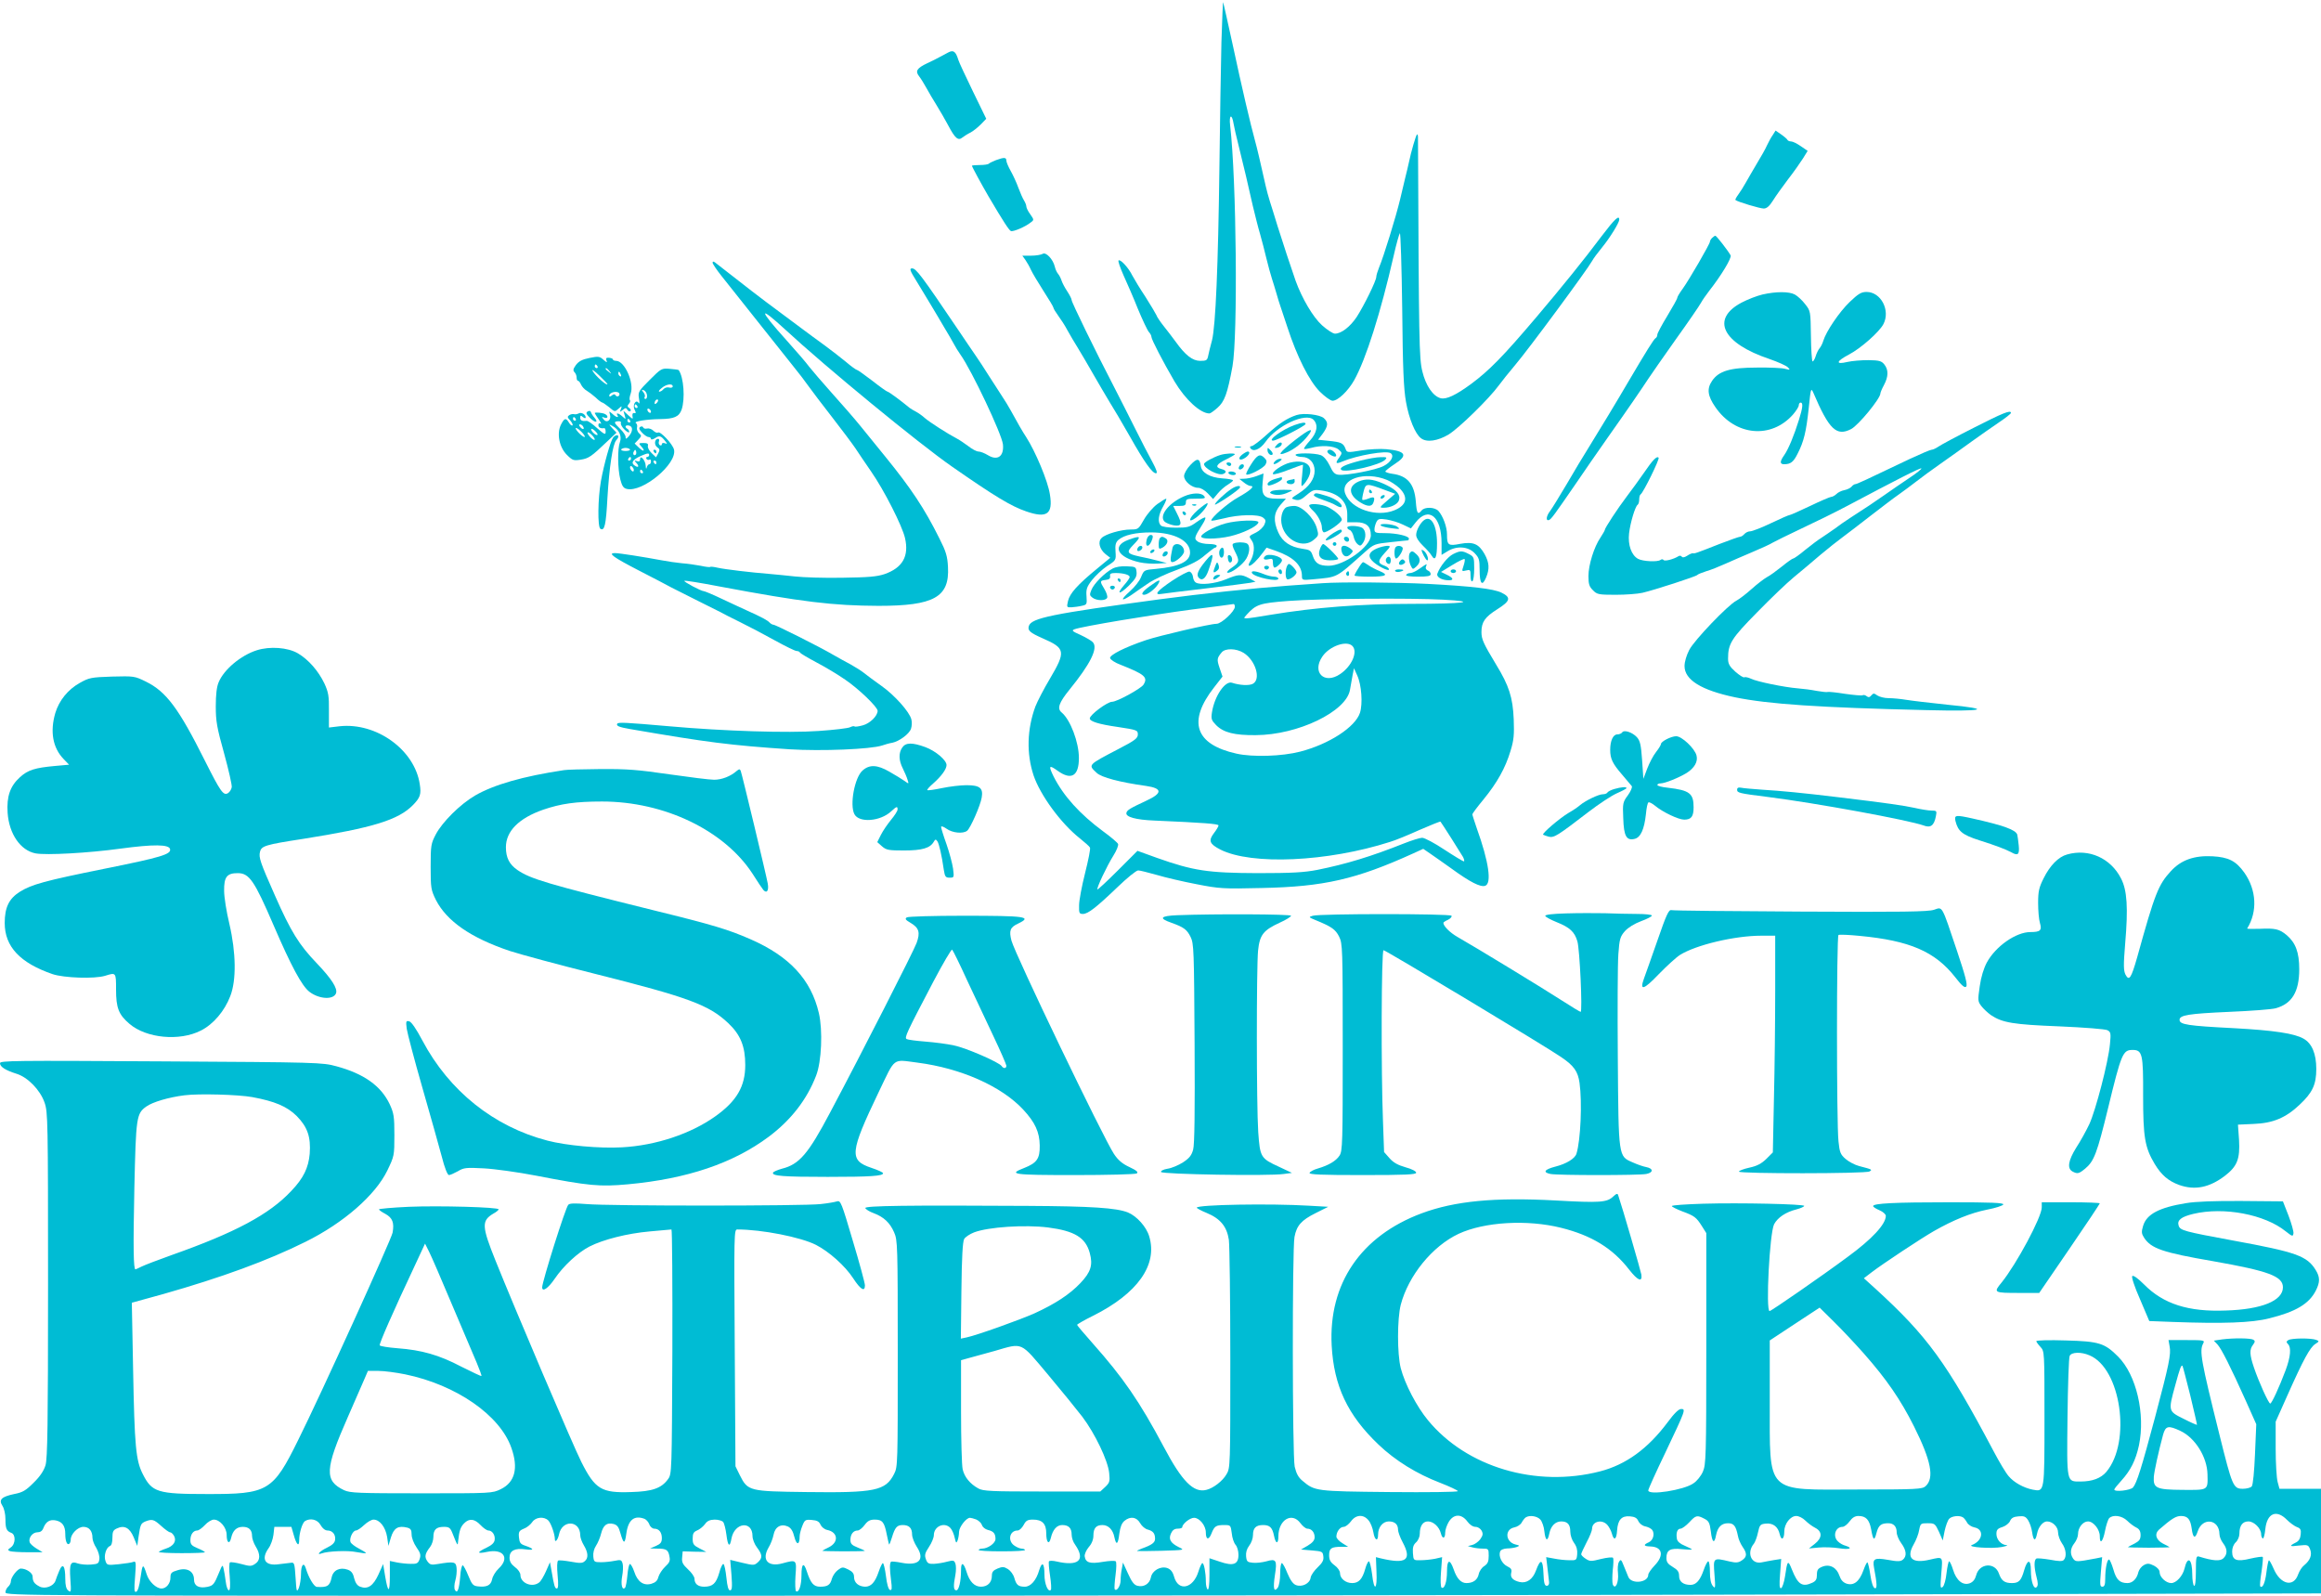 <?xml version="1.0" standalone="no"?>
<!DOCTYPE svg PUBLIC "-//W3C//DTD SVG 20010904//EN"
 "http://www.w3.org/TR/2001/REC-SVG-20010904/DTD/svg10.dtd">
<svg version="1.0" xmlns="http://www.w3.org/2000/svg"
 width="1280pt" height="880pt" viewBox="0 0 1280 880"
 preserveAspectRatio="xMidYMid meet">
<g transform="translate(0,880) scale(0.1,-0.1)"
fill="#00bcd4" stroke="none">
<path d="M6736 8568 c-3 -123 -8 -430 -11 -683 -7 -552 -21 -882 -41 -962 -9
-32 -18 -70 -21 -85 -5 -25 -10 -28 -44 -28 -42 0 -82 31 -135 105 -16 22 -45
60 -65 85 -20 25 -39 53 -42 63 -4 9 -31 54 -60 100 -30 45 -62 98 -72 117
-21 43 -65 91 -76 84 -5 -2 8 -39 27 -82 19 -42 56 -126 80 -187 25 -60 52
-117 60 -126 8 -8 14 -21 14 -27 0 -14 65 -139 127 -245 60 -101 143 -177 193
-177 5 0 25 14 44 31 39 34 55 77 83 229 30 167 22 1028 -13 1329 -7 59 10 66
19 9 3 -18 15 -71 27 -118 28 -113 55 -226 79 -335 12 -49 29 -119 40 -155 10
-36 26 -96 35 -135 9 -38 23 -88 30 -110 7 -22 19 -60 26 -85 7 -25 16 -54 20
-65 4 -11 22 -65 40 -120 53 -163 121 -297 179 -355 27 -27 59 -50 70 -50 29
0 85 53 119 113 65 116 146 372 218 687 14 63 30 119 34 124 4 4 10 -183 13
-415 3 -332 8 -444 21 -516 16 -91 51 -177 83 -200 31 -24 92 -15 152 21 57
35 223 197 277 271 16 22 56 72 89 111 75 88 401 530 426 576 6 12 30 44 53
72 45 55 96 138 96 155 0 27 -25 4 -97 -91 -99 -132 -217 -278 -361 -448 -184
-217 -260 -294 -360 -368 -83 -61 -136 -86 -167 -78 -42 11 -82 69 -101 148
-18 73 -19 160 -24 1292 0 11 -3 17 -6 14 -6 -7 -32 -94 -44 -153 -5 -22 -13
-58 -19 -80 -5 -22 -19 -79 -30 -126 -22 -92 -90 -314 -116 -375 -8 -20 -15
-43 -15 -51 0 -21 -68 -159 -108 -221 -36 -54 -85 -92 -120 -92 -11 0 -43 21
-71 46 -50 45 -111 149 -146 246 -25 71 -70 208 -100 303 -15 50 -34 110 -42
135 -8 25 -18 63 -23 85 -28 126 -49 215 -59 250 -25 91 -73 295 -121 520 -29
132 -53 241 -55 243 -1 2 -5 -97 -9 -220z"/>
<path d="M5230 8511 c-8 -4 -28 -15 -45 -24 -16 -9 -48 -25 -70 -35 -59 -28
-69 -44 -46 -73 10 -13 28 -42 40 -64 12 -22 37 -65 56 -95 19 -30 47 -80 64
-111 38 -72 55 -87 79 -67 9 7 29 20 44 27 15 8 40 28 57 45 l30 31 -73 150
c-40 83 -77 161 -81 175 -14 46 -27 56 -55 41z"/>
<path d="M9777 8056 c-9 -12 -23 -38 -32 -57 -8 -19 -33 -63 -55 -99 -21 -36
-49 -83 -61 -105 -12 -22 -31 -52 -42 -67 -11 -15 -19 -29 -16 -31 11 -10 135
-47 156 -47 16 0 31 13 50 43 14 23 52 76 83 117 32 41 69 94 83 116 l26 42
-38 26 c-20 14 -44 26 -53 26 -9 0 -18 4 -20 8 -1 4 -17 18 -34 30 l-32 22
-15 -24z"/>
<path d="M5493 7917 c-17 -7 -35 -15 -39 -19 -4 -5 -27 -8 -51 -8 -23 0 -43
-2 -43 -4 0 -5 53 -103 91 -168 83 -141 114 -188 124 -192 13 -5 79 23 109 47
19 14 19 15 -2 45 -12 16 -22 36 -22 44 0 7 -6 22 -13 33 -7 11 -21 43 -31 70
-10 28 -29 69 -42 92 -13 23 -24 49 -24 57 0 19 -13 19 -57 3z"/>
<path d="M9442 7488 c-7 -7 -12 -16 -12 -21 0 -12 -114 -209 -150 -259 -17
-23 -30 -45 -30 -50 0 -6 -25 -50 -55 -100 -30 -49 -55 -96 -55 -103 0 -8 -4
-17 -10 -20 -10 -6 -51 -72 -150 -240 -66 -113 -157 -263 -220 -365 -26 -41
-80 -131 -120 -200 -41 -69 -82 -136 -92 -149 -21 -27 -24 -55 -6 -49 13 5 28
26 150 203 41 61 119 173 173 250 118 167 191 274 225 326 14 21 81 118 150
215 69 96 132 188 140 203 8 15 29 45 46 67 66 84 126 183 118 196 -15 27 -78
108 -84 108 -3 0 -11 -5 -18 -12z"/>
<path d="M5750 7400 c-8 -5 -37 -10 -64 -10 l-48 0 16 -22 c9 -13 23 -37 31
-55 8 -18 40 -71 70 -118 30 -46 55 -88 55 -93 0 -4 12 -24 26 -43 14 -19 37
-54 50 -79 14 -25 40 -70 59 -100 18 -30 57 -95 85 -145 28 -49 68 -117 88
-150 21 -33 71 -118 112 -190 81 -144 125 -205 145 -205 10 0 3 20 -20 63 -19
34 -61 116 -94 182 -33 66 -84 167 -114 225 -109 210 -237 473 -237 485 0 7
-11 28 -24 48 -13 19 -27 46 -31 58 -4 13 -13 31 -20 39 -7 8 -15 26 -18 40
-10 41 -49 82 -67 70z"/>
<path d="M3930 7351 c0 -6 22 -39 50 -74 27 -34 116 -146 197 -248 82 -103
171 -215 198 -249 28 -34 66 -84 85 -111 19 -27 78 -104 130 -171 52 -67 109
-143 126 -168 16 -25 56 -83 88 -130 73 -105 172 -301 187 -367 23 -100 -13
-164 -113 -199 -42 -14 -89 -18 -233 -20 -99 -2 -216 2 -260 7 -44 5 -108 11
-141 14 -101 8 -244 25 -285 34 -21 5 -40 7 -42 5 -2 -3 -26 0 -53 6 -27 5
-74 12 -104 14 -30 3 -80 10 -110 16 -102 19 -235 40 -259 40 -41 0 -9 -23
132 -96 72 -37 155 -80 182 -95 28 -14 93 -47 145 -73 52 -26 106 -53 120 -60
14 -8 63 -33 110 -56 47 -23 133 -68 192 -101 58 -32 113 -59 121 -59 9 0 17
-4 19 -9 2 -4 42 -28 89 -53 48 -25 120 -68 160 -96 74 -50 179 -151 179 -172
0 -28 -43 -70 -82 -80 -22 -6 -42 -9 -45 -6 -3 3 -14 1 -24 -4 -10 -6 -88 -15
-174 -21 -169 -12 -523 -1 -825 26 -240 21 -280 23 -286 14 -7 -12 11 -19 68
-29 429 -74 556 -90 882 -112 175 -11 448 0 511 21 17 6 42 13 56 15 38 8 93
48 103 77 5 15 6 38 2 52 -10 41 -92 133 -164 184 -37 26 -80 58 -96 71 -16
13 -50 34 -75 48 -25 13 -68 37 -96 53 -71 42 -318 166 -330 166 -5 0 -14 5
-20 11 -11 13 -45 31 -125 67 -30 14 -94 43 -142 66 -48 23 -92 41 -97 41 -14
0 -112 52 -107 57 2 3 89 -11 193 -31 458 -86 628 -106 878 -107 306 0 392 48
383 214 -3 60 -11 86 -47 157 -82 165 -155 275 -298 451 -43 53 -105 130 -138
170 -33 41 -104 122 -157 181 -53 59 -109 125 -125 145 -15 21 -72 87 -126
147 -154 171 -157 197 -7 59 226 -209 736 -628 920 -756 237 -165 327 -219
409 -247 115 -40 149 -15 131 94 -11 73 -80 237 -131 316 -18 27 -50 82 -84
145 -12 22 -35 60 -52 85 -16 25 -48 74 -71 110 -22 36 -55 85 -72 110 -17 25
-59 86 -93 137 -206 305 -235 343 -257 343 -16 0 -12 -12 23 -68 17 -28 51
-84 75 -124 24 -40 60 -100 79 -133 20 -33 44 -74 53 -91 8 -16 25 -43 37 -60
62 -87 227 -436 234 -494 7 -66 -29 -93 -83 -60 -18 11 -41 20 -52 20 -10 0
-35 13 -55 29 -20 15 -48 34 -63 42 -52 27 -153 92 -178 114 -14 13 -36 28
-49 35 -14 7 -30 17 -35 21 -48 40 -115 89 -121 89 -4 0 -42 27 -84 60 -43 33
-81 60 -85 60 -4 0 -31 19 -59 43 -29 24 -83 66 -120 93 -37 27 -92 67 -121
89 -29 22 -93 69 -141 105 -71 52 -183 138 -342 263 -9 6 -13 6 -13 -2z"/>
<path d="M9720 7176 c-30 -7 -82 -27 -116 -45 -171 -91 -105 -224 155 -311 46
-16 91 -36 100 -45 15 -15 14 -16 -14 -9 -16 5 -86 8 -155 7 -150 0 -211 -19
-248 -73 -30 -44 -25 -83 18 -145 109 -159 308 -178 429 -40 17 20 31 42 31
50 0 8 5 15 10 15 15 0 12 -28 -9 -95 -27 -87 -59 -164 -82 -196 -24 -34 -24
-49 0 -49 36 0 52 12 75 59 34 66 47 120 61 251 11 108 12 113 25 85 87 -204
128 -243 209 -201 40 21 161 168 161 196 0 5 9 27 20 47 25 47 25 84 2 113
-16 20 -29 23 -88 24 -38 0 -90 -4 -116 -10 -67 -16 -63 3 9 41 65 34 167 124
190 168 39 76 -14 177 -93 177 -29 0 -45 -9 -94 -56 -56 -54 -129 -161 -145
-214 -4 -14 -13 -32 -20 -40 -7 -8 -17 -28 -22 -45 -5 -16 -13 -29 -17 -28 -4
2 -8 65 -9 140 -2 137 -2 138 -32 176 -16 21 -42 45 -57 53 -32 17 -103 17
-178 0z"/>
<path d="M3251 6826 c-40 -8 -59 -18 -75 -39 -15 -21 -17 -30 -8 -39 7 -7 12
-20 12 -30 0 -10 3 -18 8 -18 4 0 12 -10 17 -22 6 -12 19 -26 30 -32 10 -6 33
-23 50 -38 16 -16 33 -28 37 -28 3 0 20 -12 38 -26 30 -26 31 -26 51 -8 19 17
20 17 13 -2 -7 -17 -6 -18 10 -5 15 13 19 13 26 1 5 -8 12 -11 17 -7 4 5 1 12
-7 17 -11 7 -11 12 -2 23 7 7 9 17 6 20 -4 3 -2 20 4 36 21 60 -33 181 -80
181 -10 0 -18 4 -18 8 0 4 -9 8 -21 9 -16 1 -19 -2 -14 -15 5 -13 1 -12 -17 4
-21 19 -28 20 -77 10z m44 -46 c3 -5 1 -10 -4 -10 -6 0 -11 5 -11 10 0 6 2 10
4 10 3 0 8 -4 11 -10z m55 -98 c0 -14 -68 46 -82 73 -6 11 10 0 36 -25 25 -24
46 -46 46 -48z m11 71 c13 -16 12 -17 -3 -4 -10 7 -18 15 -18 17 0 8 8 3 21
-13z m63 -19 c3 -8 2 -12 -4 -9 -6 3 -10 10 -10 16 0 14 7 11 14 -7z m-9 -103
c3 -5 1 -12 -4 -15 -5 -4 -13 -2 -16 4 -5 8 -11 7 -21 -1 -9 -7 -14 -8 -14 -1
0 19 45 29 55 13z"/>
<path d="M3583 6705 c-62 -62 -65 -67 -59 -103 4 -22 3 -32 -2 -24 -15 23 -36
-12 -22 -38 8 -16 8 -20 -2 -18 -8 2 -12 -5 -10 -17 4 -18 2 -18 -23 5 l-27
25 7 -25 c7 -24 7 -24 -12 -7 -21 19 -38 23 -28 7 10 -16 -7 -12 -28 8 -19 16
-19 16 -13 -4 9 -30 -17 -50 -35 -27 -12 15 -12 16 4 10 19 -7 24 8 5 19 -13
8 -58 12 -58 6 0 -2 10 -18 22 -35 12 -17 17 -27 10 -23 -7 4 -12 1 -12 -8 0
-14 12 -20 33 -17 4 0 7 -8 7 -20 0 -18 -6 -16 -47 20 -25 23 -51 41 -57 40
-26 -3 -36 2 -36 17 0 14 3 14 15 4 8 -7 15 -8 15 -2 0 17 -25 31 -39 22 -8
-4 -19 -6 -25 -4 -6 2 -18 0 -26 -5 -12 -8 -12 -13 5 -30 10 -12 16 -24 12
-27 -3 -3 -12 3 -19 15 -17 28 -25 27 -44 -10 -25 -49 -10 -125 32 -167 31
-31 37 -33 76 -27 45 7 59 17 145 99 l53 50 -23 24 c-21 24 -21 24 -1 14 37
-19 55 -57 43 -89 -14 -37 -13 -148 2 -207 9 -35 17 -48 35 -52 87 -22 280
139 261 217 -8 31 -75 102 -88 94 -5 -4 -17 1 -26 10 -9 9 -24 14 -34 12 -10
-3 -20 0 -22 6 -2 6 -9 7 -16 3 -9 -6 -7 -14 10 -32 12 -13 28 -24 36 -24 7 0
13 -5 13 -10 0 -6 10 -4 23 4 23 16 33 13 56 -17 12 -15 12 -17 -3 -11 -9 3
-16 1 -16 -6 0 -6 -5 -8 -11 -5 -6 4 -8 13 -5 21 3 8 1 14 -5 14 -19 0 -23
-33 -5 -46 15 -10 16 -16 6 -34 l-12 -22 -24 23 c-14 13 -23 31 -21 40 3 12
-3 16 -24 16 -27 0 -28 -2 -14 -17 25 -27 17 -35 -10 -10 l-25 24 20 21 c19
20 19 23 5 35 -9 8 -14 22 -12 32 3 10 0 21 -6 25 -15 9 58 21 135 22 76 1
103 13 117 52 20 59 12 178 -16 218 -1 2 -23 5 -49 7 -45 4 -48 2 -111 -61z
m127 -36 c0 -6 -9 -9 -20 -6 -10 3 -24 -1 -31 -9 -6 -8 -17 -14 -23 -14 -6 1
0 10 13 20 25 22 61 27 61 9z m-142 -47 c2 -12 -2 -22 -8 -22 -6 0 -8 5 -5 10
4 6 1 18 -7 27 -11 14 -11 16 2 11 8 -2 16 -14 18 -26z m54 -44 c-7 -7 -12 -8
-12 -2 0 14 12 26 19 19 2 -3 -1 -11 -7 -17z m-107 -18 c3 -5 1 -10 -4 -10 -6
0 -11 5 -11 10 0 6 2 10 4 10 3 0 8 -4 11 -10z m75 -31 c0 -6 -4 -7 -10 -4 -5
3 -10 11 -10 16 0 6 5 7 10 4 6 -3 10 -11 10 -16z m-415 -39 c3 -5 1 -10 -4
-10 -6 0 -11 5 -11 10 0 6 2 10 4 10 3 0 8 -4 11 -10z m300 -10 c3 -5 1 -10
-4 -10 -6 0 -11 5 -11 10 0 6 2 10 4 10 3 0 8 -4 11 -10z m-51 -14 c-2 -6 7
-23 21 -36 14 -13 25 -18 25 -12 0 6 -4 14 -10 17 -18 11 -11 23 10 18 23 -6
20 -36 -6 -63 -12 -12 -14 -12 -14 1 0 8 -13 28 -30 44 -35 34 -37 40 -11 42
12 1 18 -3 15 -11z m-209 -17 c11 -17 -1 -21 -15 -4 -8 9 -8 15 -2 15 6 0 14
-5 17 -11z m-5 -34 c13 -14 19 -25 13 -25 -5 0 -20 11 -33 25 -13 14 -19 25
-13 25 5 0 20 -11 33 -25z m85 -13 c-6 -7 -35 18 -35 31 0 5 9 2 20 -8 11 -10
18 -20 15 -23z m-15 -25 c0 -6 -9 -2 -20 8 -11 10 -20 23 -20 28 0 6 9 2 20
-8 11 -10 20 -23 20 -28z m194 -55 c3 -5 -8 -9 -24 -9 -16 0 -27 4 -24 9 3 4
14 8 24 8 10 0 21 -4 24 -8z m32 -29 c-10 -10 -19 5 -10 18 6 11 8 11 12 0 2
-7 1 -15 -2 -18z m74 -3 c0 -5 -5 -10 -11 -10 -5 0 -7 -5 -4 -10 4 -6 11 -8
16 -5 5 4 9 -1 9 -9 0 -9 -4 -16 -9 -16 -5 0 -12 -8 -14 -17 -3 -12 -5 -9 -6
8 -1 30 -31 64 -31 36 0 -11 -6 -14 -17 -10 -15 5 -16 3 -5 -8 19 -20 14 -31
-7 -17 -24 15 -12 34 34 54 37 16 45 17 45 4z m-100 -20 c0 -5 -5 -10 -11 -10
-5 0 -7 5 -4 10 3 6 8 10 11 10 2 0 4 -4 4 -10z m140 -20 c0 -5 -2 -10 -4 -10
-3 0 -8 5 -11 10 -3 6 -1 10 4 10 6 0 11 -4 11 -10z m-126 -35 c3 -8 1 -15 -3
-15 -5 0 -11 7 -15 15 -3 8 -1 15 3 15 5 0 11 -7 15 -15z m51 -15 c3 -5 1 -10
-4 -10 -6 0 -11 5 -11 10 0 6 2 10 4 10 3 0 8 -4 11 -10z"/>
<path d="M3241 6531 c-11 -7 -9 -14 13 -36 29 -29 49 -27 24 2 -9 10 -17 23
-19 30 -3 8 -9 9 -18 4z"/>
<path d="M10885 6441 c-93 -47 -181 -94 -195 -104 -13 -9 -30 -17 -37 -17 -7
0 -61 -23 -121 -51 -247 -118 -292 -139 -301 -139 -4 0 -14 -6 -20 -14 -6 -7
-24 -16 -40 -19 -16 -3 -36 -13 -44 -22 -9 -8 -21 -15 -28 -15 -6 0 -58 -22
-116 -50 -57 -27 -108 -50 -113 -50 -5 0 -51 -20 -103 -45 -52 -25 -104 -45
-115 -45 -11 0 -25 -7 -32 -15 -7 -8 -17 -15 -24 -15 -6 0 -56 -18 -111 -39
-137 -54 -139 -54 -149 -52 -4 1 -19 -5 -32 -14 -14 -9 -25 -11 -29 -5 -4 6
-12 7 -18 3 -27 -17 -77 -30 -83 -21 -3 5 -11 5 -17 0 -16 -12 -97 -8 -123 6
-37 20 -57 77 -50 140 7 61 34 149 47 158 5 3 9 16 9 29 0 13 3 26 8 29 14 8
106 195 99 202 -10 11 -33 -13 -82 -85 -25 -36 -67 -94 -93 -128 -50 -66 -122
-175 -122 -186 0 -3 -11 -22 -24 -42 -35 -51 -66 -151 -66 -212 0 -44 5 -59
25 -78 22 -23 31 -25 125 -25 56 0 122 5 148 11 65 15 296 90 302 98 3 4 25
13 50 21 25 7 72 26 105 41 33 15 101 44 150 65 50 21 100 44 112 52 12 7 83
42 157 77 75 35 189 91 253 125 275 146 405 212 409 207 3 -3 -27 -27 -68 -54
-40 -27 -102 -69 -137 -94 -62 -43 -91 -63 -186 -124 -25 -16 -64 -43 -86 -60
-23 -16 -56 -39 -73 -50 -18 -11 -58 -41 -90 -67 -32 -27 -62 -48 -67 -48 -4
0 -33 -20 -62 -44 -30 -24 -67 -51 -83 -59 -16 -9 -54 -38 -84 -65 -30 -27
-68 -56 -85 -65 -47 -25 -231 -217 -259 -271 -15 -29 -26 -65 -26 -89 0 -76
92 -133 277 -172 184 -38 463 -57 1056 -71 325 -8 373 5 115 30 -95 10 -197
22 -227 27 -30 5 -73 9 -96 9 -22 0 -50 7 -62 15 -18 13 -22 13 -33 0 -9 -11
-16 -12 -26 -4 -7 6 -17 8 -22 5 -4 -3 -49 1 -98 8 -49 8 -92 12 -95 10 -4 -2
-31 1 -60 6 -30 6 -76 12 -104 14 -75 6 -226 37 -258 53 -15 7 -32 11 -37 8
-5 -3 -27 11 -50 31 -32 29 -40 43 -40 72 0 82 18 111 160 255 74 76 166 164
204 195 38 31 103 86 145 122 43 36 97 79 122 97 24 18 94 71 154 118 61 47
130 100 155 117 25 18 69 50 97 72 29 23 91 68 138 101 47 33 123 87 168 120
46 33 113 80 150 105 37 25 67 48 67 53 0 18 -46 -1 -205 -82z"/>
<path d="M7150 6511 c-51 -17 -92 -43 -162 -106 -39 -36 -78 -65 -85 -65 -8 0
-11 -4 -8 -10 15 -25 54 -9 84 33 62 90 223 164 265 122 27 -28 20 -71 -20
-115 -20 -22 -35 -43 -32 -45 2 -3 20 0 39 5 55 16 124 12 150 -8 21 -18 22
-20 6 -43 -25 -34 -21 -40 16 -24 81 34 242 62 266 46 22 -14 3 -50 -39 -71
-42 -22 -205 -53 -248 -48 -21 2 -32 13 -49 51 -15 30 -33 51 -49 57 -34 13
-147 13 -139 0 3 -5 19 -10 36 -10 40 0 69 -32 69 -76 0 -45 -30 -88 -88 -125
-44 -28 -44 -28 -18 -35 20 -5 34 1 62 26 34 29 41 31 83 25 92 -14 141 -59
141 -131 l0 -44 49 0 c56 0 81 -22 81 -72 0 -62 -148 -168 -233 -168 -52 0
-73 13 -87 54 -10 30 -15 34 -58 40 -65 9 -109 38 -132 89 -29 64 -26 109 11
152 l31 35 -50 0 c-70 0 -86 18 -79 86 l5 53 -40 -15 c-22 -8 -52 -14 -67 -14
l-26 -1 24 -19 c13 -11 30 -20 38 -20 26 0 -3 -26 -71 -64 -54 -30 -146 -110
-146 -126 0 -4 30 2 68 11 83 22 191 24 217 5 16 -12 17 -18 8 -39 -7 -15 -27
-34 -45 -43 -44 -22 -42 -19 -24 -46 18 -25 13 -78 -10 -115 -9 -14 -10 -23
-4 -23 12 0 44 31 75 73 l20 27 52 -18 c96 -34 143 -79 143 -138 0 -23 2 -24
58 -19 145 14 123 3 292 153 46 41 52 43 137 52 48 5 91 10 96 10 4 0 7 4 7
10 0 14 -68 30 -132 30 -52 0 -58 2 -58 21 0 11 5 29 11 41 9 17 17 19 56 13
25 -4 66 -16 90 -28 l44 -21 26 33 c71 91 143 34 143 -114 l0 -65 33 20 c50
31 112 27 148 -9 26 -27 29 -36 29 -95 0 -75 14 -92 35 -42 21 49 18 84 -8
131 -32 56 -62 69 -134 56 -66 -13 -73 -8 -73 52 0 41 -22 101 -47 129 -20 22
-76 24 -93 3 -21 -26 -27 -17 -32 50 -8 96 -46 141 -128 152 -22 3 -40 9 -40
13 0 4 23 22 50 40 77 49 64 73 -45 83 -33 3 -95 0 -138 -7 -78 -13 -79 -12
-87 10 -12 31 -25 36 -92 43 l-59 6 26 34 c30 42 31 62 6 85 -22 20 -112 30
-151 17z m500 -358 c19 -8 50 -28 68 -45 50 -50 40 -94 -28 -122 -99 -40 -239
7 -271 91 -31 81 107 127 231 76z"/>
<path d="M7507 6150 c-79 -25 -75 -85 10 -129 32 -16 51 -13 58 10 9 28 3 32
-30 19 -15 -6 -30 -9 -32 -6 -2 2 1 22 7 45 12 47 15 47 120 8 l54 -20 -44
-38 c-44 -38 -44 -39 -18 -39 37 0 76 19 83 41 10 30 -12 56 -67 83 -63 31
-103 38 -141 26z"/>
<path d="M7550 6090 c0 -5 5 -10 11 -10 5 0 7 5 4 10 -3 6 -8 10 -11 10 -2 0
-4 -4 -4 -10z"/>
<path d="M7615 6060 c-3 -5 -2 -10 4 -10 5 0 13 5 16 10 3 6 2 10 -4 10 -5 0
-13 -4 -16 -10z"/>
<path d="M7139 6456 c-67 -24 -152 -86 -118 -86 19 0 179 82 179 92 0 11 -18
9 -61 -6z"/>
<path d="M7143 6374 c-89 -70 -105 -93 -47 -69 40 16 87 53 116 91 40 50 11
40 -69 -22z"/>
<path d="M3382 6388 c-15 -19 -51 -147 -68 -241 -17 -97 -19 -253 -3 -263 23
-14 31 20 39 172 10 167 29 297 49 317 6 6 11 15 11 19 0 12 -16 10 -28 -4z"/>
<path d="M7039 6344 c-12 -14 -11 -16 5 -13 11 2 21 10 24 17 5 17 -13 15 -29
-4z"/>
<path d="M6813 6333 c9 -2 23 -2 30 0 6 3 -1 5 -18 5 -16 0 -22 -2 -12 -5z"/>
<path d="M6990 6318 c0 -18 18 -34 28 -24 3 4 -2 14 -11 23 -16 16 -17 16 -17
1z"/>
<path d="M3605 6310 c3 -5 8 -10 11 -10 2 0 4 5 4 10 0 6 -5 10 -11 10 -5 0
-7 -4 -4 -10z"/>
<path d="M7320 6310 c0 -12 40 -34 47 -26 9 8 -17 36 -33 36 -8 0 -14 -4 -14
-10z"/>
<path d="M6849 6292 c-28 -23 -11 -37 19 -16 22 15 29 34 13 34 -5 0 -19 -8
-32 -18z"/>
<path d="M6730 6291 c-38 -12 -90 -40 -90 -50 0 -24 78 -65 105 -55 23 9 18
21 -11 28 -35 9 -26 27 29 53 26 13 47 25 47 28 0 7 -51 5 -80 -4z"/>
<path d="M6900 6240 c-18 -28 -30 -53 -27 -56 10 -10 95 34 106 54 9 16 7 24
-5 36 -25 26 -40 19 -74 -34z"/>
<path d="M7503 6260 c-85 -22 -119 -38 -106 -51 19 -19 219 27 243 57 11 12 6
14 -26 13 -22 0 -71 -9 -111 -19z"/>
<path d="M6565 6236 c-20 -21 -35 -48 -35 -61 0 -29 43 -65 77 -65 15 0 37
-13 54 -31 l29 -31 26 31 c14 17 39 39 55 48 16 10 29 20 29 24 0 4 -27 9 -60
11 -68 5 -113 31 -118 69 -6 43 -20 44 -57 5z"/>
<path d="M7030 6255 c-16 -19 0 -19 26 0 16 12 16 14 3 15 -9 0 -22 -7 -29
-15z"/>
<path d="M7115 6249 c-42 -10 -105 -52 -94 -64 4 -3 42 7 85 24 43 17 79 29
80 28 0 -1 -2 -28 -5 -59 -4 -32 -5 -58 -2 -58 4 0 14 11 23 24 55 76 12 128
-87 105z"/>
<path d="M6765 6240 c3 -5 10 -10 16 -10 5 0 9 5 9 10 0 6 -7 10 -16 10 -8 0
-12 -4 -9 -10z"/>
<path d="M6835 6229 c-4 -6 -5 -13 -2 -16 7 -7 27 6 27 18 0 12 -17 12 -25 -2z"/>
<path d="M6775 6190 c3 -5 15 -10 26 -10 11 0 17 5 14 10 -3 6 -15 10 -26 10
-11 0 -17 -4 -14 -10z"/>
<path d="M7033 6159 c-31 -9 -50 -25 -40 -35 8 -8 77 24 77 35 0 6 -1 11 -2
10 -2 0 -17 -5 -35 -10z"/>
<path d="M7112 6153 c-26 -5 -20 -23 9 -23 10 0 19 7 19 15 0 8 -1 14 -2 14
-2 -1 -13 -4 -26 -6z"/>
<path d="M6790 6103 c-34 -22 -90 -75 -90 -85 0 -9 134 80 138 93 6 15 -22 10
-48 -8z"/>
<path d="M7012 6091 c-11 -7 -10 -10 3 -15 25 -9 57 -7 90 9 30 13 30 13 -25
14 -30 0 -61 -3 -68 -8z"/>
<path d="M6530 6063 c-84 -36 -140 -107 -108 -139 8 -8 31 -17 51 -21 44 -7
48 7 17 67 l-20 40 35 0 c28 0 35 4 35 20 0 18 7 20 56 20 49 0 55 2 44 15
-16 19 -64 18 -110 -2z"/>
<path d="M7246 6071 c-4 -5 18 -17 46 -26 29 -10 64 -24 76 -32 13 -8 26 -12
29 -9 13 13 -33 47 -80 61 -59 18 -64 18 -71 6z"/>
<path d="M6382 6020 c-23 -17 -56 -55 -73 -85 -30 -53 -32 -55 -73 -55 -53 0
-140 -25 -161 -47 -22 -21 -11 -62 22 -89 l26 -20 -74 -61 c-107 -88 -149
-135 -159 -177 -8 -35 -7 -36 19 -35 14 1 40 4 56 8 29 6 30 8 27 52 -3 39 1
52 30 90 19 24 56 59 83 77 50 32 50 33 47 80 -3 36 1 51 15 64 32 28 96 42
183 42 127 -1 213 -46 213 -111 0 -50 -60 -78 -186 -90 -68 -6 -68 -6 -84 -45
-8 -21 -36 -56 -61 -78 -56 -50 -51 -61 9 -20 24 17 67 47 94 65 28 19 98 52
157 73 78 29 119 50 154 81 26 22 51 41 55 41 5 0 9 5 9 10 0 6 -19 10 -43 10
-24 0 -52 6 -62 14 -21 15 -19 23 26 94 12 18 19 35 16 38 -3 3 -24 -8 -48
-25 -38 -28 -50 -31 -114 -31 -42 0 -76 5 -83 12 -19 19 -14 59 13 106 13 23
20 42 16 42 -4 0 -27 -14 -49 -30z"/>
<path d="M6604 5986 c-50 -45 -56 -76 -7 -40 31 23 69 71 62 79 -3 2 -27 -15
-55 -39z"/>
<path d="M6578 6013 c7 -3 16 -2 19 1 4 3 -2 6 -13 5 -11 0 -14 -3 -6 -6z"/>
<path d="M7220 6012 c0 -5 9 -17 21 -28 26 -24 49 -67 49 -93 0 -11 4 -22 9
-26 13 -7 101 53 101 69 0 16 -36 49 -77 70 -34 17 -103 22 -103 8z"/>
<path d="M7093 6002 c-23 -14 -34 -62 -23 -101 22 -84 119 -127 175 -78 28 23
28 26 17 65 -17 58 -83 122 -124 122 -18 0 -38 -4 -45 -8z"/>
<path d="M6522 5971 c2 -7 7 -12 11 -12 12 1 9 15 -3 20 -7 2 -11 -2 -8 -8z"/>
<path d="M7854 5932 c-21 -15 -44 -57 -44 -82 0 -15 14 -37 38 -60 20 -19 42
-44 48 -55 19 -32 29 -8 29 68 0 99 -32 157 -71 129z"/>
<path d="M6760 5914 c-64 -17 -143 -61 -135 -75 10 -16 120 -10 186 11 70 21
129 54 129 70 0 15 -116 11 -180 -6z"/>
<path d="M7616 5901 c5 -4 32 -11 59 -14 46 -6 48 -5 31 8 -21 16 -107 22 -90
6z"/>
<path d="M7430 5891 c0 -5 6 -11 14 -14 8 -3 17 -19 21 -36 3 -16 13 -35 22
-42 13 -11 18 -10 29 6 20 28 18 72 -5 85 -24 12 -81 13 -81 1z"/>
<path d="M7354 5861 c-30 -19 -52 -41 -39 -41 15 0 85 41 85 50 0 15 -11 12
-46 -9z"/>
<path d="M6324 5825 c-12 -48 16 -45 31 3 5 16 2 22 -9 22 -9 0 -18 -11 -22
-25z"/>
<path d="M6220 5822 c-89 -34 -56 -96 65 -123 27 -6 73 -9 100 -7 l50 3 -50
13 c-27 7 -72 18 -100 23 -69 15 -75 23 -37 62 50 51 44 56 -28 29z"/>
<path d="M6397 5833 c-4 -3 -7 -19 -7 -35 0 -26 2 -28 21 -18 26 15 36 40 18
51 -17 11 -24 11 -32 2z"/>
<path d="M7412 5828 c6 -18 28 -21 28 -4 0 9 -7 16 -16 16 -9 0 -14 -5 -12
-12z"/>
<path d="M6803 5803 c-9 -3 -7 -15 7 -43 27 -53 26 -61 -16 -90 -20 -13 -31
-26 -25 -28 18 -6 84 43 104 77 21 36 22 77 1 85 -18 7 -53 7 -71 -1z"/>
<path d="M7350 5800 c0 -5 5 -10 10 -10 6 0 10 5 10 10 0 6 -4 10 -10 10 -5 0
-10 -4 -10 -10z"/>
<path d="M6466 5778 c-13 -61 -13 -78 -1 -78 20 0 65 40 65 59 0 41 -56 57
-64 19z"/>
<path d="M7280 5774 c-16 -42 3 -64 55 -64 25 0 45 4 45 8 0 10 -73 82 -83 82
-4 0 -12 -12 -17 -26z"/>
<path d="M6275 5779 c-4 -6 -5 -13 -2 -16 7 -7 27 6 27 18 0 12 -17 12 -25 -2z"/>
<path d="M7398 5764 c6 -33 29 -42 50 -20 16 16 16 18 -2 32 -32 23 -54 18
-48 -12z"/>
<path d="M7592 5775 c-41 -18 -50 -40 -26 -66 24 -27 94 -63 94 -49 0 6 -11
15 -24 20 -39 14 -39 27 0 70 35 38 35 40 13 40 -13 -1 -39 -7 -57 -15z"/>
<path d="M7697 5783 c-10 -10 -8 -63 2 -63 13 0 43 49 36 60 -7 11 -29 13 -38
3z"/>
<path d="M6726 5765 c-7 -19 3 -47 15 -39 12 7 12 54 0 54 -5 0 -11 -7 -15
-15z"/>
<path d="M6345 5760 c-3 -5 -2 -10 4 -10 5 0 13 5 16 10 3 6 2 10 -4 10 -5 0
-13 -4 -16 -10z"/>
<path d="M7840 5767 c0 -13 24 -57 31 -57 11 0 -1 38 -17 51 -8 6 -14 9 -14 6z"/>
<path d="M6415 5749 c-4 -6 -5 -13 -2 -16 7 -7 27 6 27 18 0 12 -17 12 -25 -2z"/>
<path d="M7777 5753 c-11 -10 -8 -52 4 -74 10 -20 11 -20 30 -3 24 22 24 46 1
67 -20 19 -26 20 -35 10z"/>
<path d="M8013 5744 c-29 -15 -71 -66 -86 -107 -7 -19 24 -37 64 -37 29 0 23
14 -13 31 l-31 15 62 38 c34 21 65 36 68 33 3 -3 0 -20 -6 -38 -10 -30 -10
-31 14 -25 23 6 25 4 25 -29 0 -22 4 -34 10 -30 6 3 10 35 10 70 0 61 -1 65
-30 80 -36 19 -47 19 -87 -1z"/>
<path d="M6649 5707 c-42 -51 -52 -76 -39 -92 18 -21 38 -7 54 38 34 96 30
109 -15 54z"/>
<path d="M6772 5719 c1 -13 8 -23 13 -21 15 3 12 35 -3 40 -9 3 -13 -3 -10
-19z"/>
<path d="M6977 5733 c-15 -14 -6 -23 18 -17 22 5 25 3 25 -20 0 -14 4 -26 9
-26 12 0 41 29 41 40 0 22 -76 41 -93 23z"/>
<path d="M7645 5720 c-7 -12 2 -30 16 -30 5 0 9 9 9 20 0 21 -15 27 -25 10z"/>
<path d="M7721 5706 c-14 -17 -1 -28 19 -16 11 7 12 12 4 20 -8 8 -14 7 -23
-4z"/>
<path d="M6701 5676 c-14 -34 -10 -40 11 -23 11 8 13 18 8 32 -7 18 -9 18 -19
-9z"/>
<path d="M7491 5666 c-12 -18 -21 -36 -21 -40 0 -3 38 -6 85 -6 90 0 106 9 53
31 -18 7 -45 21 -60 31 -14 10 -28 18 -31 18 -3 0 -15 -15 -26 -34z"/>
<path d="M7096 5674 c-9 -23 -7 -62 2 -68 12 -7 52 22 52 38 0 12 -31 46 -42
46 -3 0 -9 -7 -12 -16z"/>
<path d="M7830 5665 c-19 -14 -42 -25 -52 -25 -9 0 -20 -4 -23 -10 -4 -6 20
-10 64 -10 54 0 71 3 71 14 0 8 -7 17 -16 20 -9 4 -14 13 -10 21 7 19 8 19
-34 -10z"/>
<path d="M6135 5664 c-43 -23 -102 -82 -116 -117 -11 -26 -10 -31 6 -43 24
-18 74 -18 81 0 3 7 -4 29 -15 47 -27 44 -26 47 7 51 19 2 26 8 24 21 -2 13 4
17 30 17 44 0 78 -10 78 -22 0 -6 -14 -26 -31 -45 -45 -52 -26 -54 27 -2 36
36 44 50 42 74 -3 29 -5 30 -53 32 -31 2 -62 -3 -80 -13z"/>
<path d="M6972 5669 c2 -6 8 -10 13 -10 5 0 11 4 13 10 2 6 -4 11 -13 11 -9 0
-15 -5 -13 -11z"/>
<path d="M7050 5651 c0 -6 5 -13 10 -16 6 -3 10 1 10 9 0 9 -4 16 -10 16 -5 0
-10 -4 -10 -9z"/>
<path d="M7694 5651 c3 -5 15 -7 26 -4 28 7 25 13 -6 13 -14 0 -23 -4 -20 -9z"/>
<path d="M8000 5650 c0 -5 7 -10 15 -10 8 0 15 5 15 10 0 6 -7 10 -15 10 -8 0
-15 -4 -15 -10z"/>
<path d="M6465 5598 c-86 -58 -104 -81 -58 -73 15 3 125 16 243 30 118 14 228
28 244 31 l30 6 -35 19 c-45 24 -59 23 -129 -6 -58 -24 -142 -33 -166 -17 -7
4 -14 18 -15 32 -2 14 -11 26 -19 28 -9 1 -51 -21 -95 -50z"/>
<path d="M6905 5639 c15 -23 145 -50 145 -30 0 6 -11 11 -24 11 -13 0 -40 7
-59 15 -42 17 -71 20 -62 4z"/>
<path d="M7425 5641 c-3 -5 -1 -12 5 -16 5 -3 10 1 10 9 0 18 -6 21 -15 7z"/>
<path d="M6695 5619 c-11 -17 0 -20 21 -4 17 13 17 14 2 15 -9 0 -20 -5 -23
-11z"/>
<path d="M6165 5600 c3 -5 8 -10 11 -10 2 0 4 5 4 10 0 6 -5 10 -11 10 -5 0
-7 -4 -4 -10z"/>
<path d="M6343 5569 c-41 -29 -55 -49 -33 -49 18 0 58 30 75 56 20 32 9 30
-42 -7z"/>
<path d="M7295 5584 c-22 -2 -110 -8 -195 -14 -190 -14 -466 -43 -705 -75
-593 -80 -707 -103 -721 -147 -8 -25 6 -37 76 -68 126 -55 129 -72 40 -223
-33 -55 -69 -125 -80 -153 -46 -125 -50 -259 -10 -380 37 -109 151 -265 255
-347 27 -22 53 -44 56 -51 4 -6 -9 -69 -27 -141 -18 -71 -33 -151 -33 -177 -1
-43 1 -48 21 -48 28 0 73 35 190 147 53 51 104 93 115 93 10 0 56 -12 103 -25
47 -14 145 -37 219 -51 127 -25 147 -26 360 -21 341 7 520 48 833 190 l57 26
38 -26 c21 -14 74 -52 118 -83 103 -75 159 -103 185 -95 38 12 21 132 -46 318
-13 38 -24 72 -24 76 0 5 27 41 61 82 76 93 121 174 149 267 19 61 21 90 18
175 -5 121 -26 186 -97 302 -70 116 -81 140 -81 179 0 56 19 83 87 126 73 46
78 65 23 92 -44 21 -161 35 -405 48 -175 9 -484 11 -580 4z m664 -91 c204 -11
114 -23 -173 -23 -283 0 -535 -20 -777 -60 -64 -11 -124 -20 -134 -20 -17 0
-17 1 1 21 51 56 71 63 229 75 171 13 671 17 854 7z m-1149 -39 c0 -25 -74
-94 -101 -94 -35 0 -314 -65 -389 -90 -116 -39 -201 -82 -198 -99 2 -9 28 -26
58 -37 134 -53 152 -69 126 -110 -15 -22 -146 -94 -173 -94 -26 0 -123 -72
-123 -92 0 -16 49 -32 155 -47 106 -16 110 -18 110 -41 0 -21 -15 -33 -106
-80 -172 -90 -169 -87 -121 -132 26 -25 128 -52 272 -72 91 -13 92 -40 3 -81
-90 -42 -108 -52 -111 -68 -5 -22 52 -38 153 -42 272 -12 355 -18 355 -27 0
-5 -11 -24 -25 -42 -32 -42 -25 -60 35 -91 172 -87 591 -68 935 42 28 8 101
38 163 66 62 27 114 48 116 46 7 -8 113 -175 125 -196 6 -13 8 -23 4 -23 -5 0
-53 29 -108 65 -54 36 -109 65 -122 65 -12 0 -57 -14 -100 -31 -181 -72 -319
-114 -478 -146 -72 -14 -139 -18 -330 -18 -273 1 -354 13 -554 84 l-108 39
-109 -109 c-59 -59 -110 -106 -112 -104 -6 6 52 129 89 188 17 27 28 55 25 63
-3 7 -40 39 -83 70 -127 94 -217 193 -272 301 -30 61 -26 67 21 33 76 -55 118
-30 118 70 0 87 -47 210 -94 250 -28 22 -17 54 43 128 113 139 157 226 129
259 -7 9 -38 27 -68 41 -47 21 -52 25 -34 32 38 15 428 80 649 109 121 15 223
29 228 30 4 0 7 -6 7 -15z m648 -216 c32 -32 -3 -112 -67 -155 -88 -60 -158
10 -98 97 39 57 133 90 165 58z m-600 -38 c66 -41 98 -146 51 -171 -21 -11
-73 -8 -115 6 -38 12 -96 -74 -110 -162 -6 -38 -3 -45 23 -72 41 -41 101 -56
218 -55 233 1 500 130 520 250 4 22 10 57 14 79 l8 40 18 -40 c24 -52 31 -156
15 -206 -26 -79 -171 -173 -330 -214 -100 -26 -262 -31 -351 -11 -229 51 -271
177 -123 366 l46 59 -16 47 c-16 47 -15 55 12 87 20 23 79 22 120 -3z"/>
<path d="M6122 5559 c2 -6 8 -10 13 -10 5 0 11 4 13 10 2 6 -4 11 -13 11 -9 0
-15 -5 -13 -11z"/>
<path d="M1416 5214 c-88 -28 -181 -106 -210 -176 -11 -25 -16 -69 -16 -133 0
-82 6 -117 46 -260 25 -91 44 -175 42 -186 -2 -12 -11 -27 -21 -33 -25 -15
-41 8 -127 179 -144 288 -213 381 -325 436 -63 31 -66 31 -187 28 -116 -4
-126 -6 -178 -35 -66 -37 -114 -97 -135 -166 -30 -103 -14 -192 46 -254 l30
-31 -78 -7 c-110 -10 -149 -22 -193 -62 -54 -49 -74 -106 -68 -196 8 -117 71
-208 154 -224 58 -11 293 2 467 26 185 25 270 24 275 -3 6 -28 -50 -45 -363
-108 -327 -66 -400 -86 -466 -127 -60 -38 -83 -87 -83 -172 0 -130 84 -220
264 -282 63 -21 231 -27 290 -9 60 19 60 19 60 -75 0 -102 14 -139 74 -190 93
-80 277 -97 394 -37 68 34 131 108 162 190 34 87 32 239 -5 398 -16 66 -29
148 -29 182 -1 77 15 98 75 98 64 0 92 -42 198 -288 97 -225 155 -333 197
-366 53 -41 132 -46 147 -9 10 27 -24 80 -106 166 -98 102 -143 175 -230 372
-83 187 -91 212 -83 243 8 32 29 39 238 71 384 61 525 104 606 187 39 40 46
59 37 114 -28 190 -239 342 -442 320 l-59 -7 0 93 c1 81 -3 102 -25 150 -33
69 -88 132 -146 166 -56 33 -155 40 -227 17z"/>
<path d="M8946 4761 c-4 -6 -16 -11 -27 -11 -23 0 -39 -35 -39 -85 0 -49 13
-76 65 -136 25 -30 49 -58 54 -64 4 -5 -5 -28 -21 -50 -28 -38 -30 -44 -26
-127 3 -100 18 -125 63 -114 33 8 53 53 62 136 3 34 9 63 14 65 4 3 20 -5 36
-18 43 -36 130 -77 161 -77 39 0 52 17 52 68 0 77 -22 94 -142 108 -32 3 -58
10 -58 15 0 5 8 9 18 9 24 0 100 31 143 57 44 28 64 63 55 97 -10 39 -81 106
-112 106 -28 0 -84 -29 -84 -43 0 -5 -12 -25 -27 -44 -16 -20 -37 -61 -49 -92
l-21 -56 -7 103 c-6 85 -11 107 -29 127 -25 27 -71 42 -81 26z"/>
<path d="M4976 4678 c-21 -30 -20 -71 3 -116 10 -20 22 -48 26 -62 8 -24 7
-24 -16 -7 -13 9 -51 33 -85 52 -66 38 -109 40 -147 6 -44 -38 -72 -190 -45
-241 26 -49 143 -40 203 16 30 28 35 29 35 10 0 -8 -16 -33 -36 -57 -19 -23
-45 -61 -56 -83 l-20 -40 26 -23 c24 -21 37 -23 122 -23 99 0 143 13 163 47 9
16 12 16 21 3 9 -15 23 -73 35 -157 6 -38 10 -43 32 -43 25 0 25 1 19 50 -4
28 -20 88 -36 134 -17 47 -30 90 -30 96 0 6 13 2 30 -10 33 -24 92 -29 114
-11 18 15 73 139 80 183 9 52 -10 68 -84 68 -32 0 -92 -7 -135 -16 -42 -9 -79
-14 -81 -11 -3 2 12 19 33 37 44 39 73 78 73 101 0 27 -60 78 -117 99 -71 26
-108 26 -127 -2z"/>
<path d="M3110 4553 c-226 -34 -386 -80 -490 -140 -82 -48 -181 -146 -217
-215 -26 -50 -28 -60 -28 -178 0 -118 2 -128 29 -183 60 -117 193 -209 407
-281 58 -19 269 -76 469 -126 518 -130 630 -172 736 -272 68 -64 94 -129 94
-231 0 -118 -47 -199 -165 -283 -136 -97 -329 -161 -515 -171 -125 -7 -308 10
-411 37 -296 77 -542 274 -689 551 -36 68 -62 105 -74 107 -17 4 -18 0 -13
-41 4 -26 42 -171 86 -324 44 -153 92 -324 107 -380 16 -64 32 -103 40 -103 7
0 29 10 49 21 33 20 46 21 143 16 59 -3 188 -21 287 -40 294 -57 353 -62 507
-48 327 30 581 116 777 262 123 92 211 205 262 338 30 77 37 249 15 344 -43
185 -162 313 -376 407 -124 54 -201 78 -535 160 -589 146 -679 173 -751 222
-45 31 -64 68 -64 126 0 88 71 160 206 207 97 33 179 45 324 45 344 0 674
-159 830 -398 27 -43 54 -83 60 -90 19 -21 31 -3 24 36 -7 41 -141 599 -149
621 -5 11 -8 11 -23 -1 -33 -29 -81 -48 -124 -48 -24 0 -135 14 -247 30 -172
25 -231 30 -380 29 -97 -1 -187 -3 -201 -6z"/>
<path d="M8903 4449 c-18 -5 -35 -14 -38 -19 -3 -6 -15 -10 -26 -10 -23 0 -95
-35 -124 -59 -11 -10 -40 -30 -65 -44 -50 -30 -147 -113 -140 -120 3 -2 17 -7
31 -11 30 -7 48 5 220 137 56 43 126 89 155 102 30 13 54 26 54 29 0 8 -29 6
-67 -5z"/>
<path d="M9580 4445 c0 -17 9 -20 170 -40 268 -34 773 -127 858 -157 39 -15
58 -1 68 50 6 30 5 32 -24 32 -17 0 -59 7 -94 15 -60 13 -149 26 -423 59 -198
24 -315 35 -415 41 -52 4 -105 8 -117 11 -16 3 -23 0 -23 -11z"/>
<path d="M10784 4273 c14 -57 38 -77 132 -107 92 -29 146 -50 176 -66 37 -21
46 -13 41 38 -3 26 -6 52 -8 59 -8 27 -76 51 -245 89 -95 21 -103 20 -96 -13z"/>
<path d="M11400 4088 c-48 -13 -95 -61 -130 -132 -25 -50 -30 -71 -30 -135 0
-42 4 -92 10 -111 12 -41 2 -50 -53 -50 -79 0 -191 -78 -240 -168 -17 -32 -32
-80 -39 -131 -11 -76 -11 -83 8 -108 12 -16 36 -38 54 -51 63 -42 123 -52 378
-62 138 -6 252 -15 264 -21 19 -10 20 -17 14 -78 -9 -98 -79 -366 -114 -441
-17 -36 -49 -94 -72 -129 -44 -71 -51 -114 -21 -131 28 -15 36 -13 71 16 49
41 65 85 125 330 74 305 82 324 136 324 54 0 59 -23 58 -251 0 -229 9 -286 64
-378 37 -61 75 -94 136 -116 86 -30 165 -14 250 50 69 53 85 93 79 199 l-6 84
87 4 c105 4 176 33 252 105 72 67 93 112 93 198 0 84 -24 141 -70 167 -50 29
-163 46 -384 58 -256 13 -300 20 -300 46 0 26 49 34 273 44 122 5 238 14 258
20 89 25 129 91 129 215 0 93 -20 146 -69 188 -41 34 -63 39 -150 35 -39 -1
-70 -1 -68 2 58 94 51 213 -16 308 -46 64 -86 85 -176 90 -100 5 -172 -20
-229 -82 -69 -75 -88 -122 -186 -476 -33 -115 -44 -132 -64 -95 -11 23 -12 50
-2 171 17 197 11 295 -23 360 -57 112 -178 166 -297 132z"/>
<path d="M10666 3783 c-31 -11 -177 -13 -735 -10 -383 2 -704 5 -714 8 -14 3
-27 -24 -76 -166 -33 -93 -66 -189 -75 -212 -25 -69 -1 -62 82 25 43 44 95 92
117 106 88 55 301 106 448 106 l77 0 0 -302 c0 -167 -3 -436 -7 -598 l-6 -295
-36 -36 c-27 -26 -51 -39 -93 -48 -32 -7 -58 -17 -58 -22 0 -12 700 -12 720 1
17 10 15 11 -58 30 -23 6 -57 24 -74 39 -28 24 -33 37 -39 97 -11 97 -11 1132
0 1138 5 3 58 1 117 -5 275 -26 415 -86 526 -227 37 -48 53 -61 61 -53 9 9 -4
59 -51 199 -86 256 -78 241 -126 225z"/>
<path d="M8637 3763 c-75 -2 -117 -7 -115 -14 2 -6 30 -21 62 -34 73 -29 100
-54 115 -106 13 -42 29 -389 18 -389 -3 0 -50 28 -104 63 -94 61 -478 295
-575 350 -42 24 -78 60 -78 78 0 3 12 11 26 17 14 7 22 17 19 22 -7 12 -727
12 -765 0 -24 -7 -24 -8 15 -24 88 -36 110 -51 130 -91 19 -39 20 -60 20 -610
0 -528 -1 -573 -18 -598 -19 -29 -59 -53 -120 -71 -22 -6 -42 -17 -45 -24 -3
-9 63 -12 292 -12 240 0 296 3 296 13 0 8 -25 21 -59 30 -42 12 -67 26 -88 50
l-30 34 -6 168 c-11 276 -9 945 3 945 12 0 892 -529 979 -589 71 -48 93 -79
102 -143 15 -107 6 -316 -17 -390 -8 -27 -56 -56 -115 -71 -62 -16 -73 -32
-28 -41 41 -8 487 -8 528 0 40 8 40 30 0 38 -17 3 -51 15 -75 26 -79 34 -78
25 -82 575 -2 264 -1 522 3 573 6 84 10 97 36 127 18 20 52 41 89 55 33 12 60
26 60 31 0 5 -37 9 -82 9 -46 0 -126 2 -178 4 -52 1 -148 1 -213 -1z"/>
<path d="M6492 3753 c-94 -4 -103 -17 -31 -42 67 -24 85 -37 105 -78 18 -36
19 -73 22 -585 2 -376 0 -560 -8 -588 -9 -32 -21 -47 -56 -70 -25 -16 -63 -32
-85 -35 -24 -4 -38 -12 -36 -18 4 -13 598 -23 677 -11 l45 6 -70 33 c-103 47
-106 53 -116 192 -10 148 -10 903 -1 1000 9 88 29 113 120 155 34 15 62 33 62
38 0 9 -419 11 -628 3z"/>
<path d="M5001 3741 c-12 -8 -7 -14 22 -31 45 -27 53 -52 32 -110 -15 -42
-299 -600 -477 -935 -121 -229 -170 -286 -266 -310 -25 -7 -48 -17 -49 -22 -6
-18 55 -23 302 -23 238 0 305 5 305 20 0 5 -29 18 -65 30 -123 41 -119 84 41
418 94 195 73 180 214 162 240 -31 462 -130 582 -258 66 -71 91 -124 92 -199
1 -72 -15 -96 -86 -124 -91 -35 -64 -39 279 -39 180 0 334 4 342 9 10 7 0 16
-40 35 -39 18 -63 38 -86 73 -58 87 -544 1098 -565 1176 -14 55 -8 73 37 94
79 38 45 43 -305 43 -162 0 -301 -4 -309 -9z m332 -346 c41 -88 107 -227 146
-310 39 -82 71 -156 71 -162 0 -16 -16 -17 -26 -2 -12 20 -197 101 -264 114
-35 8 -105 17 -156 21 -51 4 -97 10 -104 14 -13 8 -2 32 148 318 53 100 99
179 103 175 5 -5 42 -80 82 -168z"/>
<path d="M0 2937 c0 -20 30 -39 90 -58 63 -19 132 -90 156 -160 18 -52 19 -98
19 -1004 0 -770 -3 -959 -14 -995 -9 -30 -30 -62 -65 -96 -43 -43 -60 -54
-108 -63 -70 -15 -87 -31 -64 -66 9 -14 16 -45 16 -72 0 -53 6 -66 32 -76 26
-9 24 -62 -2 -80 -18 -13 -19 -15 -5 -21 9 -3 53 -6 98 -6 l82 0 -33 20 c-18
11 -35 26 -38 34 -9 24 15 56 42 56 16 0 27 7 33 23 14 36 36 50 71 42 34 -8
50 -30 50 -74 0 -37 9 -63 21 -55 5 3 9 13 9 23 0 32 39 71 70 71 32 0 50 -23
50 -61 0 -12 9 -37 21 -55 11 -19 19 -46 17 -61 -3 -25 -7 -28 -47 -31 -23 -2
-56 1 -71 6 -41 15 -48 1 -42 -86 5 -71 4 -76 -12 -63 -11 9 -16 29 -16 65 0
71 -14 90 -33 44 -8 -19 -18 -44 -21 -55 -10 -30 -58 -48 -88 -32 -29 15 -38
28 -38 55 0 20 -35 44 -65 44 -18 0 -55 -48 -55 -70 0 -10 -7 -23 -15 -30 -8
-7 -15 -21 -15 -31 0 -19 84 -19 3563 -19 1960 0 4833 3 6385 7 l2822 6 0 289
0 288 -115 0 -114 0 -10 37 c-6 21 -11 104 -11 186 l0 147 66 148 c87 195 123
261 152 280 23 15 23 16 6 23 -28 11 -137 10 -154 -1 -12 -7 -12 -12 -2 -22
19 -19 14 -71 -13 -144 -37 -98 -77 -184 -85 -184 -9 0 -63 119 -90 199 -24
71 -25 99 -5 125 12 16 12 22 2 28 -15 9 -107 10 -171 2 l-47 -7 20 -21 c22
-24 72 -123 156 -310 l58 -130 -7 -165 c-4 -94 -11 -170 -18 -178 -6 -7 -28
-13 -49 -13 -53 0 -58 13 -129 298 -103 414 -111 462 -90 503 10 18 6 19 -90
19 l-101 0 6 -34 c9 -44 -3 -100 -80 -391 -75 -281 -101 -364 -122 -388 -15
-16 -103 -26 -103 -11 0 4 18 26 39 49 51 56 79 112 97 194 36 173 -14 389
-115 490 -74 74 -104 84 -288 89 -90 3 -163 1 -163 -4 0 -4 10 -18 23 -32 22
-24 22 -24 22 -391 0 -412 1 -408 -64 -396 -51 10 -105 40 -134 75 -15 17 -52
79 -83 138 -259 489 -365 634 -652 896 l-63 57 43 33 c63 48 273 187 343 227
107 61 203 100 292 118 48 9 88 22 91 29 3 9 -66 12 -296 12 -303 0 -422 -6
-422 -21 0 -5 16 -15 35 -23 19 -8 35 -22 35 -31 0 -46 -76 -128 -210 -226
-143 -106 -422 -299 -431 -299 -22 0 0 430 25 479 20 37 64 67 124 82 23 6 42
15 42 19 0 10 -354 18 -557 12 -95 -3 -173 -8 -173 -13 0 -4 26 -17 57 -29 68
-25 78 -33 109 -82 l24 -38 0 -637 c0 -601 -2 -640 -19 -679 -10 -23 -33 -52
-52 -64 -51 -37 -249 -68 -249 -39 0 7 42 100 94 208 112 236 114 241 87 241
-13 0 -38 -24 -74 -73 -109 -146 -230 -234 -373 -271 -353 -91 -736 23 -949
282 -62 75 -127 199 -150 287 -20 79 -20 271 0 350 42 160 174 323 319 391
142 66 378 80 566 33 168 -42 284 -113 375 -231 47 -60 73 -71 67 -27 -3 19
-105 371 -128 438 -3 11 -10 9 -27 -7 -35 -33 -71 -36 -320 -22 -336 18 -554
-3 -737 -71 -335 -125 -514 -388 -496 -729 12 -223 88 -384 258 -546 93 -89
212 -162 340 -211 54 -21 98 -42 98 -46 0 -5 -168 -7 -377 -5 -409 4 -412 5
-480 62 -23 19 -34 40 -43 78 -13 62 -14 1199 -1 1267 12 63 38 92 116 131
l70 35 -105 6 c-214 13 -620 6 -620 -11 0 -3 25 -17 55 -29 75 -31 111 -75
122 -148 4 -32 8 -328 8 -658 0 -587 0 -601 -21 -635 -21 -37 -73 -77 -111
-86 -70 -18 -134 46 -235 237 -134 252 -225 383 -392 571 -47 53 -86 99 -86
102 0 3 39 26 88 50 246 123 357 281 310 437 -15 53 -69 113 -118 133 -64 25
-199 34 -550 36 -664 4 -902 1 -898 -12 3 -7 23 -20 46 -28 56 -21 90 -53 113
-106 19 -43 20 -69 20 -668 0 -609 0 -625 -20 -664 -47 -93 -105 -105 -484
-100 -315 4 -323 5 -367 93 l-24 49 -4 653 c-4 633 -4 653 14 653 135 0 349
-42 434 -85 72 -37 160 -115 205 -184 41 -63 65 -77 65 -39 0 12 -30 123 -67
246 -62 210 -67 223 -87 217 -12 -4 -52 -11 -91 -15 -91 -11 -1172 -11 -1290
0 -64 5 -93 5 -101 -4 -15 -14 -144 -424 -144 -455 0 -28 33 -6 69 47 48 71
128 145 192 178 77 39 208 72 330 83 63 6 118 11 122 11 4 0 6 -303 5 -674 -3
-664 -3 -675 -24 -703 -36 -50 -87 -68 -203 -71 -164 -6 -199 15 -275 166 -43
84 -366 843 -474 1112 -75 187 -77 218 -12 257 17 9 30 20 30 24 0 12 -328 21
-495 14 -91 -4 -165 -11 -165 -14 0 -4 16 -15 35 -25 40 -22 50 -49 40 -104
-7 -37 -399 -900 -521 -1144 -139 -282 -166 -298 -504 -297 -271 0 -302 10
-352 109 -39 76 -46 153 -54 580 l-7 366 174 48 c320 91 575 184 784 288 210
104 385 257 451 393 38 79 39 82 39 195 0 103 -3 121 -26 171 -48 101 -142
168 -294 209 -78 21 -97 22 -967 27 -813 5 -888 4 -888 -10z m1391 -187 c124
-23 191 -51 245 -104 60 -61 79 -116 72 -209 -7 -77 -34 -134 -102 -205 -121
-129 -308 -229 -659 -353 -76 -27 -151 -56 -167 -64 -16 -8 -31 -15 -33 -15
-11 0 -13 119 -6 451 9 388 11 408 66 447 35 25 123 51 211 62 79 10 295 4
373 -10z m4389 -719 c147 -19 207 -56 230 -141 18 -66 6 -105 -52 -166 -59
-62 -138 -114 -254 -167 -84 -37 -313 -119 -372 -132 l-33 -7 3 264 c2 185 7
269 15 285 7 12 32 28 55 37 79 30 282 43 408 27z m-3287 -426 c58 -137 119
-281 136 -320 16 -38 28 -71 26 -73 -2 -2 -52 22 -112 52 -122 64 -217 91
-351 101 -51 4 -95 11 -98 16 -4 7 69 175 197 447 l53 114 22 -44 c12 -23 69
-155 127 -293z m7785 -268 c127 -144 203 -255 277 -402 95 -190 114 -286 64
-331 -18 -16 -48 -18 -372 -18 -517 -1 -486 -32 -487 486 l0 336 138 91 137
90 78 -77 c43 -42 117 -121 165 -175z m-4498 -118 c74 -88 159 -193 189 -232
70 -93 141 -241 148 -310 5 -47 2 -54 -22 -77 l-27 -25 -321 0 c-281 0 -326 2
-352 17 -45 25 -76 62 -86 105 -5 21 -9 165 -9 320 l0 282 43 12 c23 6 87 24
142 39 159 46 139 54 295 -131z m5743 107 c174 -72 232 -478 93 -643 -30 -35
-77 -53 -143 -53 -77 0 -75 -9 -71 354 2 176 7 329 12 339 10 21 63 23 109 3z
m556 -221 c21 -88 38 -161 37 -162 -1 -2 -35 13 -74 33 -85 42 -85 42 -46 184
26 96 33 114 40 108 2 -2 21 -76 43 -163z m-9844 116 c281 -58 522 -225 585
-405 40 -112 20 -190 -58 -228 -47 -23 -51 -23 -437 -23 -350 0 -394 2 -427
17 -110 52 -107 115 20 403 41 94 83 189 93 213 l18 42 58 0 c32 0 99 -9 148
-19z m9790 -312 c81 -38 147 -144 149 -239 2 -90 6 -87 -138 -86 -144 1 -162
9 -158 72 3 34 25 135 51 232 14 49 28 53 96 21z m587 -490 c17 -17 42 -35 55
-40 20 -7 24 -15 21 -41 -2 -22 -10 -36 -26 -44 -40 -20 -36 -24 16 -17 49 5
52 4 62 -21 12 -31 0 -61 -33 -88 -12 -9 -26 -31 -33 -50 -25 -74 -99 -56
-136 33 -12 27 -23 47 -26 44 -3 -3 -9 -33 -13 -66 -7 -57 -21 -90 -34 -77 -3
3 0 39 7 81 6 42 9 79 7 81 -3 3 -33 -1 -68 -9 -77 -19 -101 -9 -101 39 0 20
8 40 20 51 11 10 20 31 20 47 0 45 17 68 50 68 31 0 70 -39 70 -71 0 -10 4
-20 9 -23 4 -3 11 20 14 52 9 87 61 110 119 51z m-5064 -4 c11 -13 22 -42 26
-65 7 -45 26 -54 26 -12 0 40 26 72 59 72 33 0 51 -16 51 -46 0 -11 11 -42 25
-68 53 -99 21 -123 -119 -90 l-28 7 3 -79 c5 -102 -13 -114 -24 -16 -5 39 -13
72 -18 72 -4 0 -14 -19 -20 -42 -16 -57 -36 -78 -72 -78 -36 0 -67 25 -67 55
0 12 -13 31 -30 43 -23 17 -30 30 -30 56 0 38 12 46 68 46 l37 0 -32 20 c-18
11 -33 27 -33 36 0 27 20 54 40 54 10 0 28 14 40 30 27 38 70 41 98 5z m544
-5 c13 -18 31 -30 45 -30 13 0 27 -9 34 -21 9 -18 7 -26 -8 -48 -11 -14 -31
-28 -44 -31 l-24 -6 25 -7 c14 -4 40 -7 58 -7 31 0 32 -2 32 -40 0 -31 -5 -43
-24 -56 -14 -8 -28 -29 -31 -45 -7 -32 -31 -49 -68 -49 -30 0 -53 25 -70 75
-21 60 -37 56 -37 -10 0 -58 -14 -100 -30 -90 -5 3 -7 41 -3 87 l6 81 -39 -9
c-21 -4 -57 -8 -79 -8 -40 -1 -40 -1 -43 40 -2 30 2 45 18 59 11 10 20 31 20
47 0 43 17 68 45 68 30 0 62 -30 71 -65 8 -33 24 -32 24 3 0 15 9 42 20 60 27
44 70 45 102 2z m403 10 c9 -10 20 -40 22 -65 6 -53 18 -58 27 -13 8 42 33 68
66 68 35 0 50 -17 50 -57 0 -19 9 -46 21 -62 14 -19 19 -39 17 -62 -3 -33 -5
-34 -43 -33 -22 0 -60 4 -84 9 l-44 8 7 -59 c4 -32 8 -68 9 -79 1 -12 -4 -20
-13 -20 -12 0 -16 16 -18 68 -3 79 -16 84 -41 17 -18 -50 -52 -73 -91 -64 -37
9 -52 25 -46 50 5 18 0 26 -21 36 -30 14 -50 56 -40 82 4 10 19 16 39 17 18 0
42 4 53 8 17 7 17 8 -8 14 -55 14 -60 83 -6 94 16 3 35 15 41 27 6 11 16 24
22 28 21 14 63 8 81 -12z m540 -8 c6 -13 22 -26 37 -29 15 -3 32 -11 39 -19
16 -20 7 -58 -18 -69 -32 -14 -29 -22 8 -23 67 -2 78 -49 24 -105 -19 -20 -35
-43 -35 -51 0 -44 -93 -54 -110 -12 -5 11 -16 39 -25 61 -14 36 -17 38 -27 21
-6 -10 -8 -38 -5 -62 5 -50 -15 -95 -29 -61 -3 10 -3 45 0 78 4 32 5 63 2 68
-3 5 -33 2 -66 -6 -55 -14 -62 -14 -85 1 -14 9 -25 20 -25 25 0 5 14 35 30 66
17 31 30 65 30 74 0 41 54 55 84 22 9 -10 21 -32 25 -47 11 -43 26 -35 29 16
4 59 25 82 71 78 26 -2 39 -9 46 -26z m364 13 c24 -12 30 -22 36 -70 7 -63 20
-71 29 -20 9 44 30 65 66 65 32 0 43 -15 54 -68 3 -19 15 -46 26 -62 26 -37
25 -56 -4 -75 -19 -13 -32 -14 -67 -6 -92 22 -91 22 -84 -71 6 -76 5 -81 -9
-64 -11 13 -16 40 -16 78 0 32 -4 58 -9 58 -5 0 -16 -21 -25 -47 -20 -58 -42
-83 -73 -83 -40 0 -63 18 -63 49 0 23 -8 34 -35 50 -27 16 -35 27 -35 49 0 44
21 56 85 49 30 -3 55 -4 55 -1 0 2 -18 11 -39 20 -25 10 -40 23 -43 37 -6 34
2 57 20 57 8 0 30 16 48 35 36 39 43 41 83 20z m557 -10 c14 -14 38 -32 54
-40 41 -21 40 -56 -2 -89 l-32 -25 54 5 c30 3 81 1 113 -4 56 -9 79 0 35 14
-13 3 -31 13 -40 22 -33 28 -17 82 23 82 10 0 27 14 39 30 15 21 30 30 49 30
41 0 60 -20 70 -73 11 -63 18 -67 30 -19 11 41 25 52 65 52 29 0 46 -18 46
-50 0 -14 11 -41 25 -60 29 -39 32 -72 9 -91 -12 -10 -29 -11 -82 -1 -75 13
-86 7 -77 -43 17 -90 18 -118 4 -113 -9 3 -18 30 -24 71 -5 36 -13 68 -16 71
-3 3 -13 -17 -23 -45 -22 -61 -53 -85 -93 -72 -19 7 -31 20 -39 44 -15 45 -54
66 -95 49 -24 -10 -29 -18 -29 -45 0 -24 -6 -34 -25 -43 -56 -26 -80 -10 -113
73 -22 55 -25 51 -38 -39 -5 -33 -15 -61 -21 -64 -10 -3 -11 16 -6 79 l6 82
-39 -6 c-21 -4 -53 -9 -70 -13 -57 -11 -83 54 -41 104 6 8 17 36 22 61 9 42
13 46 43 49 40 4 68 -17 77 -59 9 -38 25 -27 25 15 0 43 34 86 66 86 14 0 36
-11 50 -25z m870 17 c6 -4 16 -17 22 -28 6 -12 25 -24 41 -27 55 -11 46 -74
-14 -97 -32 -12 113 -22 165 -11 25 5 36 9 26 10 -30 2 -56 31 -56 62 0 22 6
30 33 38 18 6 37 21 42 33 7 17 20 24 47 26 30 3 40 -1 53 -22 9 -14 19 -43
22 -66 7 -48 18 -52 27 -8 7 37 32 68 55 68 31 0 61 -30 61 -61 0 -16 10 -43
21 -59 23 -31 28 -75 10 -93 -8 -8 -28 -7 -76 2 -36 6 -70 9 -75 6 -13 -8 -13
-46 1 -101 9 -33 9 -48 1 -56 -16 -16 -32 31 -32 93 0 62 -19 62 -37 0 -16
-57 -29 -71 -67 -71 -42 0 -58 13 -72 52 -22 65 -109 58 -126 -10 -6 -22 -17
-36 -35 -43 -38 -14 -74 15 -92 74 -8 26 -18 47 -22 47 -3 0 -10 -29 -14 -64
-4 -38 -13 -70 -21 -77 -14 -11 -14 -2 -8 74 8 97 11 93 -64 76 -97 -23 -131
9 -89 83 14 24 28 60 31 81 7 36 9 37 47 37 38 0 41 -2 62 -47 l21 -48 10 51
c6 28 17 59 25 68 14 16 58 21 77 8z m905 -18 c15 -15 38 -32 51 -38 16 -8 23
-20 23 -41 0 -24 -7 -33 -33 -47 -19 -9 -35 -18 -37 -20 -2 -1 50 -3 115 -3
65 0 117 2 115 3 -2 2 -18 11 -37 20 -38 20 -48 53 -21 77 69 60 93 75 121 75
37 0 52 -18 59 -70 7 -53 19 -58 33 -15 26 80 119 68 120 -15 0 -14 9 -36 20
-50 25 -32 25 -62 1 -84 -18 -16 -56 -14 -133 10 -16 5 -18 -3 -18 -81 0 -55
-4 -84 -10 -80 -5 3 -10 32 -10 63 0 87 -26 105 -43 31 -10 -40 -45 -79 -73
-79 -29 0 -64 33 -64 60 0 12 -12 26 -31 36 -27 13 -36 14 -56 3 -13 -7 -26
-24 -30 -38 -8 -37 -32 -61 -60 -61 -43 0 -62 18 -78 75 -9 30 -20 55 -24 55
-11 0 -21 -52 -21 -106 0 -33 -4 -44 -16 -44 -13 0 -14 11 -8 81 l7 82 -34 -7
c-107 -20 -112 -20 -126 -1 -18 26 -16 56 7 85 11 14 20 36 20 50 0 36 27 70
55 70 30 0 65 -44 65 -81 0 -49 17 -32 29 29 6 32 17 64 23 70 21 21 70 14 99
-14z m-8707 1 c15 -15 36 -76 36 -103 0 -23 17 -3 23 27 17 82 117 78 117 -6
0 -12 9 -37 20 -55 24 -40 26 -71 4 -88 -12 -11 -28 -11 -76 -2 -34 6 -65 9
-70 6 -6 -4 -7 -37 -3 -80 5 -51 4 -74 -4 -74 -11 0 -15 13 -29 95 l-9 50 -22
-50 c-12 -27 -29 -56 -38 -62 -39 -30 -103 -3 -103 42 0 12 -13 31 -30 43 -21
16 -30 31 -30 52 0 39 29 54 88 46 50 -7 49 3 -1 20 -27 9 -32 16 -35 46 -3
31 1 37 27 48 17 6 37 23 46 36 18 28 65 33 89 9z m531 9 c9 -4 21 -17 26 -30
4 -13 17 -24 27 -24 26 0 42 -20 42 -52 0 -23 -7 -32 -32 -43 l-33 -14 40 -1
c50 0 61 -7 67 -44 5 -23 0 -34 -24 -56 -16 -15 -32 -40 -37 -56 -5 -21 -16
-31 -39 -38 -43 -12 -76 11 -94 66 -8 24 -19 43 -24 43 -5 0 -11 -28 -14 -62
-3 -34 -9 -65 -13 -69 -16 -16 -24 18 -16 63 5 25 6 56 3 69 -6 22 -10 24 -43
17 -20 -4 -54 -8 -76 -8 -38 0 -40 2 -43 32 -2 19 4 43 15 59 10 15 23 46 28
67 12 47 32 62 68 53 20 -5 29 -16 38 -49 18 -63 25 -64 33 -5 10 77 44 104
101 82z m1828 -3 c14 -6 28 -19 32 -30 3 -12 18 -24 33 -28 31 -7 42 -20 42
-50 0 -23 -42 -53 -74 -53 -8 0 -17 -3 -19 -7 -3 -5 55 -8 128 -8 73 0 131 3
128 8 -2 4 -11 7 -19 7 -8 0 -26 7 -39 16 -40 26 -28 84 17 84 10 0 24 14 33
30 13 25 22 30 52 30 51 0 73 -23 73 -76 0 -50 15 -66 25 -26 11 47 33 72 63
72 36 0 52 -17 52 -53 0 -16 8 -41 19 -55 59 -85 20 -121 -102 -93 -20 5 -39
5 -42 1 -3 -5 0 -41 6 -80 6 -39 8 -75 4 -78 -15 -15 -35 34 -35 84 0 65 -13
76 -29 25 -16 -56 -47 -91 -79 -91 -36 0 -47 9 -58 48 -5 19 -21 40 -35 49
-23 14 -31 14 -58 3 -24 -10 -31 -19 -31 -40 0 -37 -24 -60 -60 -60 -36 0 -63
28 -79 80 -16 53 -31 60 -31 13 0 -64 -12 -113 -26 -113 -16 0 -17 25 -5 86 4
22 4 50 0 61 -7 19 -11 20 -46 11 -21 -6 -54 -11 -73 -12 -29 -1 -36 3 -44 26
-8 22 -5 34 17 67 15 22 27 52 27 65 0 50 60 75 92 39 9 -10 19 -34 23 -53 7
-30 9 -32 16 -15 4 11 8 33 8 48 1 27 40 77 60 77 5 0 21 -4 34 -9z m905 -21
c9 -16 28 -32 42 -35 29 -8 40 -21 40 -51 0 -21 -18 -34 -74 -54 -16 -6 -27
-12 -25 -13 2 -1 63 -1 134 1 129 4 130 4 96 20 -46 23 -58 44 -43 76 8 18 19
26 37 26 14 0 25 4 25 8 0 18 42 52 65 52 30 0 65 -43 65 -81 0 -40 16 -44 31
-6 16 41 25 47 70 47 36 0 36 -1 42 -45 2 -25 12 -54 21 -64 9 -10 16 -34 16
-55 0 -53 -28 -64 -103 -38 l-57 19 0 -89 c0 -57 -4 -87 -10 -83 -5 3 -10 23
-10 44 0 48 -10 101 -19 101 -4 0 -14 -21 -22 -47 -29 -94 -111 -111 -134 -28
-8 28 -19 41 -38 48 -37 12 -83 -14 -90 -52 -7 -35 -39 -55 -74 -46 -18 4 -32
22 -52 67 l-28 61 -6 -33 c-4 -18 -7 -47 -7 -65 0 -31 -23 -65 -33 -48 -2 4 0
39 5 77 5 38 6 72 1 76 -4 4 -36 3 -71 -3 -70 -12 -95 -5 -100 30 -2 11 8 34
22 51 17 19 26 42 26 64 0 41 15 58 50 58 33 0 58 -26 66 -68 10 -47 20 -39
27 21 5 36 13 57 28 70 33 27 67 22 87 -13z m884 0 c12 -16 29 -30 38 -30 23
0 40 -20 40 -47 0 -17 -11 -30 -37 -46 l-38 -22 60 -5 c57 -5 60 -6 63 -33 3
-21 -5 -35 -31 -60 -19 -18 -37 -43 -39 -57 -4 -32 -47 -54 -81 -41 -16 6 -31
27 -47 65 -12 31 -26 56 -31 56 -5 0 -9 -26 -9 -58 0 -33 -6 -66 -13 -77 -22
-29 -27 -4 -16 69 13 82 7 92 -47 76 -22 -6 -55 -10 -74 -8 -31 3 -35 6 -38
36 -2 21 4 41 17 58 12 15 21 41 21 58 0 40 16 56 56 56 37 0 51 -14 60 -59 9
-46 24 -48 24 -4 0 92 75 137 122 73z m-6283 -15 c21 -19 43 -35 49 -35 6 0
16 -9 22 -20 15 -28 -2 -56 -45 -70 -19 -6 -37 -15 -39 -18 -2 -4 54 -7 125
-7 71 0 129 2 129 5 0 3 -18 13 -40 22 -33 14 -40 21 -40 45 0 31 16 53 38 53
8 0 27 14 42 30 15 17 38 30 49 30 34 0 71 -44 71 -84 0 -45 16 -55 25 -16 9
40 30 60 64 60 34 0 51 -17 51 -50 0 -14 9 -40 20 -58 27 -43 26 -78 -3 -96
-20 -14 -29 -14 -76 -1 -30 8 -58 12 -63 9 -4 -3 -5 -39 -1 -79 4 -51 2 -75
-5 -75 -6 0 -14 21 -17 48 -3 26 -9 58 -12 72 -5 23 -7 22 -24 -20 -28 -68
-33 -74 -66 -81 -46 -9 -73 5 -73 40 0 46 -38 68 -90 52 -35 -10 -40 -16 -40
-41 0 -32 -23 -60 -49 -60 -29 0 -69 37 -82 78 -20 62 -23 60 -34 -17 -6 -47
-15 -76 -24 -79 -11 -4 -12 11 -6 83 6 79 5 87 -9 82 -9 -4 -45 -9 -81 -13
-62 -6 -65 -6 -73 17 -11 28 3 75 24 83 9 3 14 20 14 46 0 33 4 42 24 51 42
20 71 4 93 -48 l20 -48 7 50 c10 69 13 74 38 85 37 14 46 12 87 -25z m879 5
c10 -18 25 -30 38 -30 28 0 46 -23 42 -52 -2 -16 -16 -29 -45 -43 -39 -18 -62
-44 -28 -31 33 12 143 17 190 7 27 -5 52 -8 53 -6 2 2 -15 13 -38 25 -22 11
-44 28 -47 36 -8 20 13 64 30 64 8 0 28 14 45 30 18 17 41 30 52 30 34 0 66
-41 75 -96 l7 -49 14 47 c16 52 40 66 89 54 20 -5 25 -13 25 -38 0 -18 11 -48
27 -71 22 -31 25 -43 17 -65 -8 -23 -15 -27 -49 -26 -22 0 -57 4 -77 8 l-38 8
0 -83 c0 -96 -10 -96 -26 -1 l-11 67 -26 -58 c-29 -63 -59 -83 -101 -67 -16 6
-26 21 -33 47 -6 28 -16 40 -36 47 -43 15 -80 -3 -88 -43 -10 -47 -24 -56 -82
-52 -15 1 -45 50 -61 104 -11 35 -26 16 -26 -32 0 -27 -6 -62 -12 -78 -12 -26
-13 -21 -18 57 -5 78 -7 85 -25 82 -11 -1 -41 -5 -67 -8 -76 -11 -100 27 -57
88 12 16 24 50 27 74 l5 44 47 0 47 0 13 -45 c15 -54 30 -68 30 -28 0 39 17
95 32 105 30 18 69 9 86 -22z m882 0 c15 -16 35 -30 43 -30 22 0 39 -26 35
-52 -2 -16 -16 -29 -45 -43 -55 -26 -54 -35 3 -23 90 19 127 -33 64 -92 -17
-16 -33 -42 -36 -59 -7 -34 -30 -45 -80 -39 -25 3 -32 11 -51 58 -12 30 -26
56 -31 58 -5 1 -12 -26 -14 -62 -6 -72 -16 -97 -29 -74 -5 8 -4 32 2 52 6 20
9 51 7 69 -3 35 -14 37 -104 22 -36 -6 -43 -4 -57 15 -17 24 -14 42 15 79 10
13 18 38 18 55 0 41 16 56 58 56 28 0 35 -5 46 -32 31 -77 30 -76 33 -43 6 55
13 75 33 95 28 28 57 25 90 -10z m1338 17 c6 -7 14 -39 18 -70 8 -65 19 -73
28 -21 17 89 116 100 116 13 0 -17 11 -45 25 -63 30 -40 31 -57 5 -81 -20 -18
-24 -18 -87 -3 l-66 16 7 -84 c5 -68 3 -84 -8 -84 -9 0 -15 21 -20 70 -4 38
-11 72 -16 75 -5 3 -16 -19 -24 -50 -17 -58 -36 -75 -83 -75 -34 0 -53 16 -53
44 0 11 -16 34 -36 52 -29 27 -35 39 -32 66 l3 33 65 -2 65 -1 -37 19 c-33 17
-38 24 -38 54 0 28 5 37 24 45 13 5 32 20 43 34 13 19 27 25 54 26 20 0 41 -6
47 -13z m537 -15 c6 -13 22 -26 37 -29 59 -12 65 -67 10 -95 -19 -9 -35 -18
-37 -20 -2 -1 50 -3 116 -3 65 0 119 1 119 3 0 1 -18 9 -40 18 -33 13 -40 21
-40 43 0 30 16 51 40 51 9 0 26 14 38 30 17 23 30 30 56 30 42 0 53 -14 66
-80 6 -30 12 -55 13 -57 2 -2 9 16 16 39 17 56 28 68 60 68 35 0 51 -17 51
-52 0 -16 12 -46 26 -68 46 -70 12 -107 -84 -88 -29 6 -55 8 -58 6 -8 -9 -8
-38 0 -102 6 -46 5 -57 -6 -54 -8 3 -17 32 -22 76 -5 40 -13 72 -17 72 -4 0
-14 -21 -23 -47 -20 -59 -42 -83 -75 -83 -36 1 -61 22 -61 53 0 19 -8 30 -32
42 -30 15 -34 14 -57 -3 -14 -10 -28 -31 -33 -47 -9 -35 -23 -45 -65 -45 -36
0 -52 19 -73 83 -17 54 -30 46 -30 -19 0 -56 -14 -99 -30 -89 -4 3 -6 41 -3
85 7 90 6 90 -71 69 -80 -22 -117 18 -78 86 12 19 24 51 28 71 8 44 41 63 79
46 17 -8 28 -25 36 -58 12 -47 29 -45 29 4 0 12 7 39 15 58 13 33 17 35 52 32
29 -2 41 -9 48 -26z"/>
<path d="M12055 2165 c-148 -24 -217 -61 -236 -125 -10 -33 -9 -43 5 -65 39
-60 102 -82 381 -130 306 -54 385 -83 385 -144 0 -74 -117 -122 -315 -128
-207 -8 -344 36 -451 144 -33 33 -59 52 -65 46 -5 -5 12 -58 43 -128 l51 -120
131 -5 c274 -10 434 -5 531 20 146 36 219 80 256 152 24 47 24 75 0 114 -48
78 -106 99 -456 163 -271 50 -292 56 -300 82 -10 30 14 49 81 65 169 40 394
-3 509 -96 37 -29 40 -30 43 -12 2 11 -11 55 -27 98 l-31 79 -227 2 c-152 1
-255 -3 -308 -12z"/>
<path d="M11260 2142 c0 -54 -139 -312 -221 -414 -47 -57 -45 -58 100 -58
l107 0 167 244 c92 134 167 247 167 250 0 3 -72 6 -160 6 l-160 0 0 -28z"/>
</g>
</svg>
